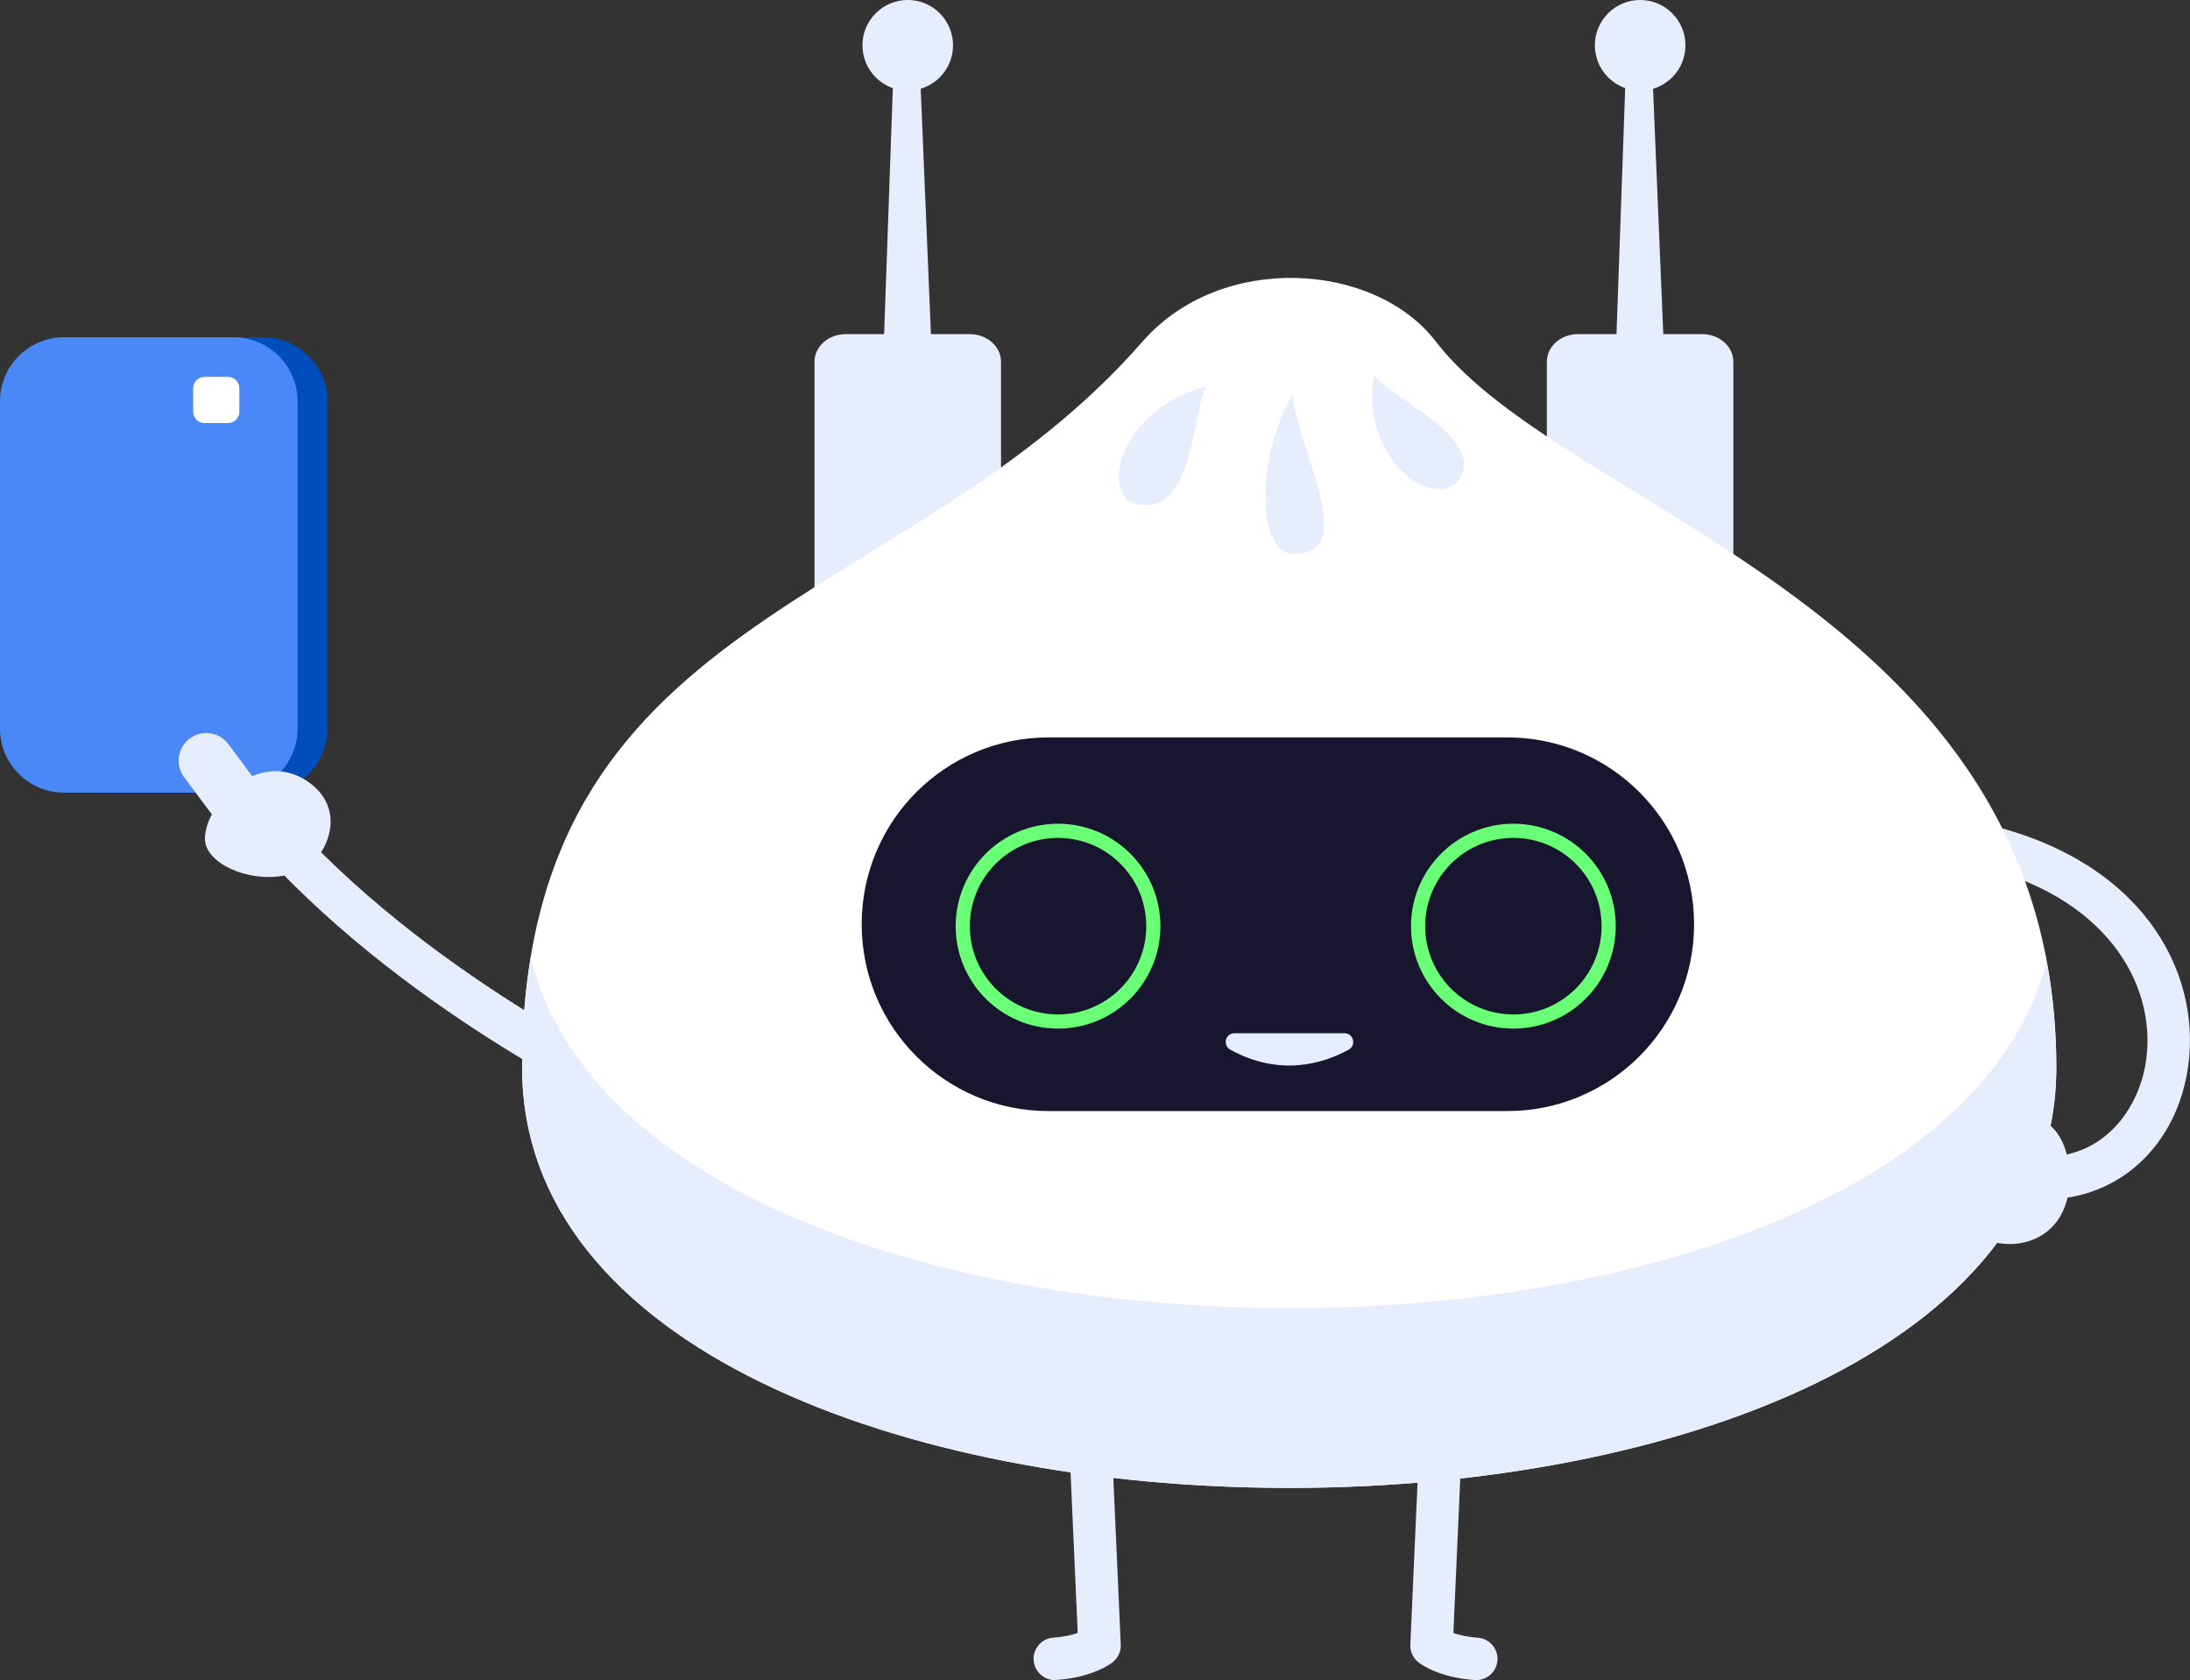 <svg width="464" height="356" viewBox="0 0 464 356" fill="none" xmlns="http://www.w3.org/2000/svg">
<rect x="0" y="0" width="464" height="356" fill="#333333" stroke="none"/>
<g clip-path="url(#clip0_3_287)">
<path d="M433.316 254.103C432.804 254.103 432.292 254.094 431.77 254.067C429.291 253.95 427.368 251.837 427.494 249.356C427.61 246.874 429.803 244.994 432.202 245.075C445.715 245.696 453.344 234.861 454.727 224.502C456.866 208.496 446.254 189.514 417.709 183.166C415.283 182.626 413.755 180.217 414.294 177.798C414.833 175.37 417.25 173.841 419.658 174.381C453.766 181.97 466.327 205.628 463.641 225.707C461.376 242.639 449.013 254.121 433.316 254.121V254.103Z" fill="#E6EDFD"/>
<path d="M438.464 248.546C437.943 239.231 432.624 236.092 428.194 236.308C425.598 236.416 423.082 237.639 421.114 239.5C417.286 240.382 414.213 242.396 412.381 245.354C410.269 248.771 410.215 252.898 412.237 256.127C415.13 260.748 420.593 263.599 425.831 263.599C427.206 263.599 428.572 263.401 429.866 262.987C435.643 261.144 438.86 255.749 438.455 248.546H438.464Z" fill="#E6EDFD"/>
<path d="M55.797 71.459H19.884C12.391 71.459 6.317 77.538 6.317 85.037V154.374C6.317 161.872 12.391 167.951 19.884 167.951H55.797C63.291 167.951 69.365 161.872 69.365 154.374V85.037C69.365 77.538 63.291 71.459 55.797 71.459Z" fill="#004DBC"/>
<path d="M49.481 71.459H13.568C6.074 71.459 0 77.538 0 85.037V154.374C0 161.872 6.074 167.951 13.568 167.951H49.481C56.974 167.951 63.048 161.872 63.048 154.374V85.037C63.048 77.538 56.974 71.459 49.481 71.459Z" fill="#4A88F7"/>
<path d="M136.879 237.891C136.259 237.891 135.63 237.765 135.028 237.495C133.123 236.632 87.973 216.013 55.816 180.855C54.135 179.021 54.261 176.17 56.094 174.498C57.927 172.816 60.766 172.942 62.456 174.776C93.373 208.577 138.281 229.079 138.73 229.286C140.994 230.311 142.001 232.972 140.976 235.238C140.231 236.902 138.586 237.891 136.87 237.891H136.879Z" fill="#E6EDFD"/>
<path d="M53.452 164.463C50.613 160.686 48.43 157.737 48.403 157.692C46.48 155.093 42.814 154.544 40.217 156.469C37.621 158.393 37.073 162.062 38.995 164.66C39.031 164.705 41.646 168.248 44.89 172.555C43.91 174.399 43.362 176.287 43.434 177.96C43.758 185.917 66.157 191.286 69.742 176.602C70.632 172.969 69.563 169.426 66.804 166.881C62.959 163.33 58.116 162.457 53.452 164.454V164.463Z" fill="#E6EDFD"/>
<path d="M48.304 79.857H43.335C42.005 79.857 40.927 80.936 40.927 82.267V87.24C40.927 88.571 42.005 89.65 43.335 89.65H48.304C49.634 89.65 50.712 88.571 50.712 87.24V82.267C50.712 80.936 49.634 79.857 48.304 79.857Z" fill="white"/>
<path d="M312.781 356C312.682 356 312.574 356 312.475 355.991C304.856 355.487 300.947 352.574 300.525 352.241C299.384 351.342 298.746 349.948 298.809 348.501L301.172 295.538C301.28 293.056 303.454 291.132 305.871 291.24C308.351 291.348 310.274 293.452 310.166 295.943L307.929 346.019C309.079 346.423 310.777 346.855 313.068 347.008C315.548 347.17 317.426 349.319 317.264 351.801C317.103 354.183 315.126 356.009 312.781 356.009V356Z" fill="#E6EDFD"/>
<path d="M223.487 356C221.141 356 219.165 354.175 219.003 351.792C218.841 349.31 220.71 347.17 223.199 346.999C225.481 346.846 227.179 346.415 228.339 346.001L226.101 295.925C225.993 293.443 227.916 291.339 230.396 291.222C232.894 291.105 234.979 293.038 235.095 295.52L237.458 348.483C237.521 349.93 236.883 351.324 235.742 352.223C235.32 352.556 231.42 355.47 223.792 355.973C223.693 355.973 223.585 355.982 223.487 355.982V356Z" fill="#E6EDFD"/>
<path d="M354.289 16.392C358.037 12.642 358.037 6.562 354.289 2.811C350.542 -0.939 344.466 -0.939 340.719 2.811C336.971 6.562 336.971 12.642 340.719 16.392C344.466 20.143 350.542 20.143 354.289 16.392Z" fill="#E6EDFD"/>
<path d="M353.025 85.756H341.964L344.651 9.603H349.853L353.025 85.756Z" fill="#E6EDFD"/>
<path d="M367.248 128.225C367.248 131.462 364.301 134.088 360.662 134.088H334.318C330.679 134.088 327.732 131.462 327.732 128.225V76.665C327.732 73.428 330.679 70.802 334.318 70.802H360.662C364.301 70.802 367.248 73.428 367.248 76.665V128.225Z" fill="#E6EDFD"/>
<path d="M199.11 16.39C202.858 12.64 202.858 6.559 199.11 2.809C195.362 -0.941 189.287 -0.942 185.539 2.809C181.792 6.559 181.792 12.64 185.539 16.39C189.287 20.14 195.362 20.14 199.11 16.39Z" fill="#E6EDFD"/>
<path d="M197.861 85.756H186.791L189.487 9.603H194.689L197.861 85.756Z" fill="#E6EDFD"/>
<path d="M212.084 128.225C212.084 131.462 209.137 134.088 205.498 134.088H179.154C175.515 134.088 172.568 131.462 172.568 128.225V76.665C172.568 73.428 175.515 70.803 179.154 70.803H205.498C209.137 70.803 212.084 73.428 212.084 76.665V128.225Z" fill="#E6EDFD"/>
<path d="M304.218 72.376C291.288 55.471 258.699 53.34 242.077 72.376C191.913 129.826 110.625 129.295 110.625 226.219C110.625 344.913 435.679 345.021 435.679 226.219C435.679 129.151 332.063 108.784 304.227 72.376H304.218Z" fill="white"/>
<path d="M112.422 202.93C111.254 210.025 110.616 217.74 110.616 226.219C110.616 344.913 435.67 345.021 435.67 226.219C435.67 218.243 434.96 210.789 433.657 203.793C407.627 301.967 137.041 301.599 112.422 202.93Z" fill="#E6EDFD"/>
<g style="mix-blend-mode:multiply">
<path d="M291.064 79.588C288.242 98.453 304.856 108.425 309.214 101.483C314.578 92.932 295.7 84.884 291.064 79.588Z" fill="#E6EDFD"/>
</g>
<g style="mix-blend-mode:multiply">
<path d="M240.927 106.878C252.841 109.225 252.428 88.292 255.51 81.962C237.045 86.673 232.885 105.296 240.927 106.878Z" fill="#E6EDFD"/>
</g>
<g style="mix-blend-mode:multiply">
<path d="M273.839 83.526C265.968 97.347 266.292 117.758 274.477 117.399C287.694 116.805 275.385 96.439 273.839 83.526Z" fill="#E6EDFD"/>
</g>
<path d="M319.367 156.253H222.13C200.281 156.253 182.568 173.977 182.568 195.84C182.568 217.703 200.281 235.427 222.13 235.427H319.367C341.216 235.427 358.928 217.703 358.928 195.84C358.928 173.977 341.216 156.253 319.367 156.253Z" fill="#18162E"/>
<path d="M224.169 216.454C235.32 216.454 244.359 207.408 244.359 196.249C244.359 185.09 235.32 176.044 224.169 176.044C213.019 176.044 203.98 185.09 203.98 196.249C203.98 207.408 213.019 216.454 224.169 216.454Z" stroke="#69FF77" stroke-width="3" stroke-miterlimit="10"/>
<path d="M320.643 216.454C331.793 216.454 340.832 207.408 340.832 196.249C340.832 185.09 331.793 176.044 320.643 176.044C309.492 176.044 300.453 185.09 300.453 196.249C300.453 207.408 309.492 216.454 320.643 216.454Z" stroke="#69FF77" stroke-width="3" stroke-miterlimit="10"/>
<path d="M261.548 218.936H284.864C286.787 218.936 287.425 221.498 285.735 222.425C280.38 225.356 271.215 228.215 260.676 222.425C258.987 221.498 259.616 218.936 261.548 218.936Z" fill="#E6EDFD"/>
</g>
<defs>
<clipPath id="clip0_3_287">
<rect width="464" height="356" fill="white"/>
</clipPath>
</defs>
</svg>
